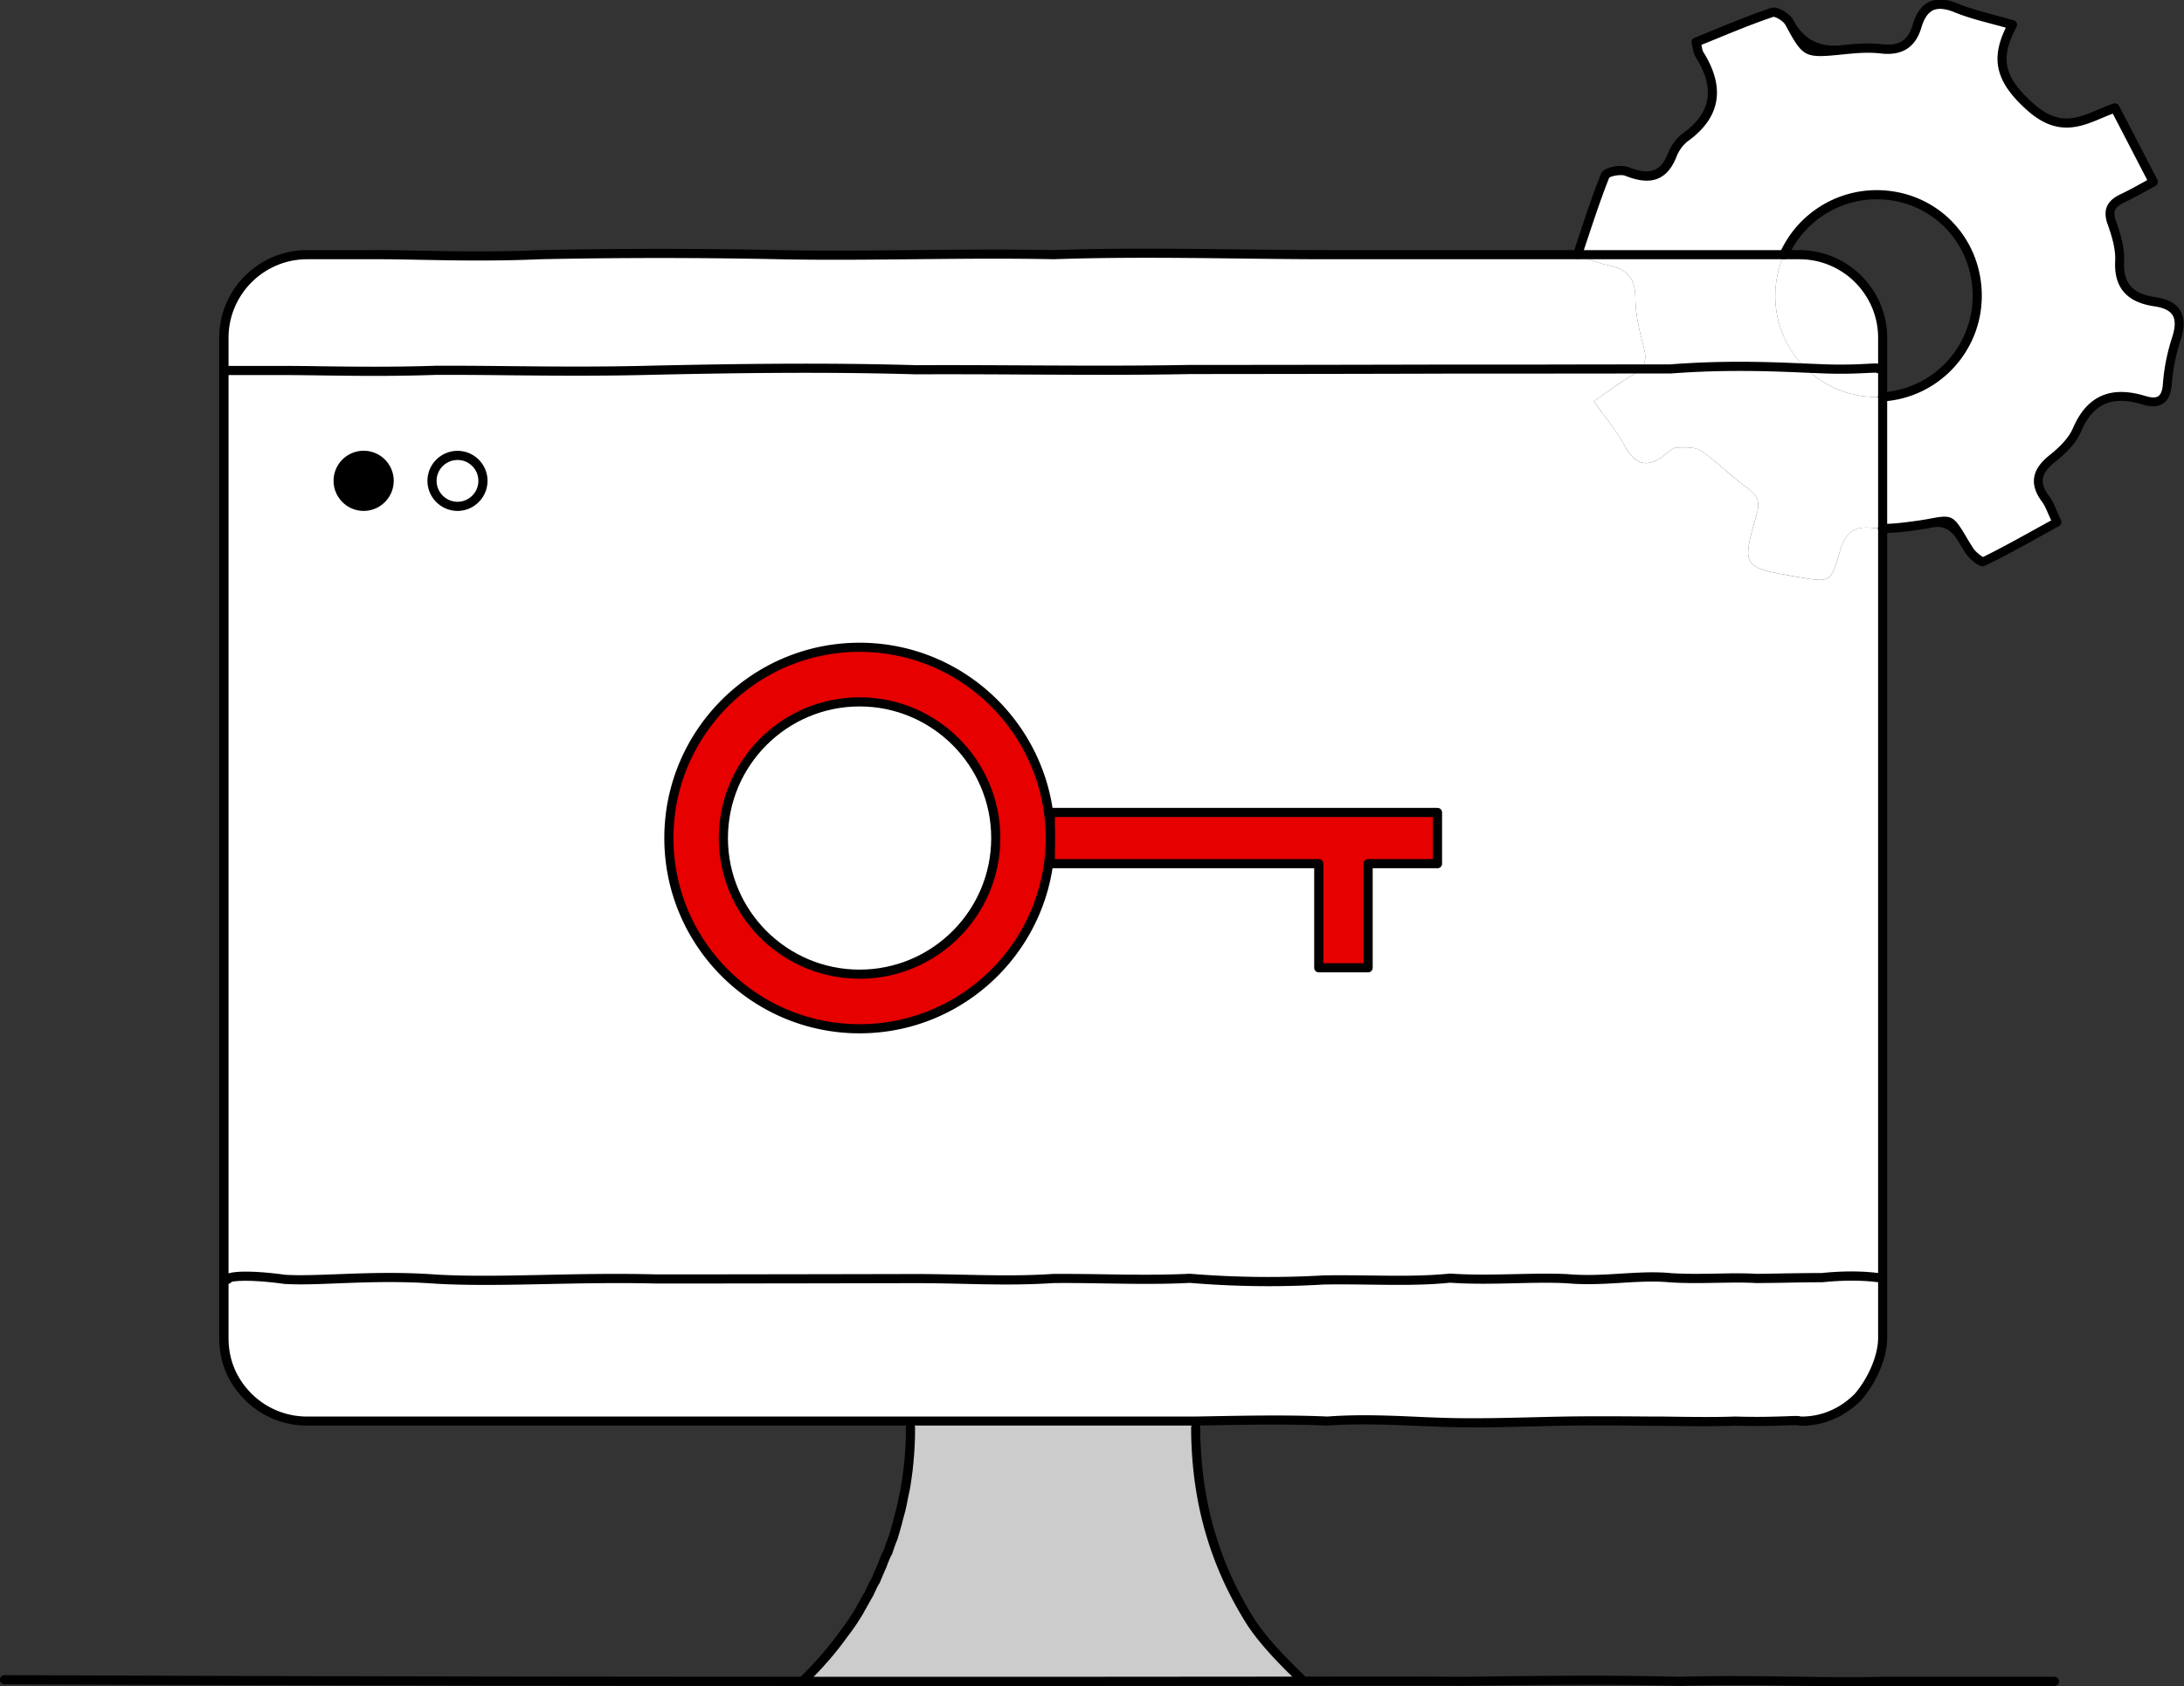 <svg xmlns="http://www.w3.org/2000/svg" viewBox="0 0 238.91 184.46"><rect x="0" y="0" width="238.91" height="184.46" fill="#333333" stroke="none"/><path fill="#fff" d="M205.22 43.43c-2.98 0-5.7-1.21-7.69-3.15.63.02 1.22.05 1.78.07 3.96.18 6.19-.23 6.19 0h.44v3.06c-.24.01-.48.02-.72.02zM130.2 40.43c-9.92.19-20.08-.02-29.99.03-9.9-.29-19.57-.15-28.48.04-8.92.25-17.1-.01-24.03.02-6.94.23-12.64.01-16.6.02h-6.62v-3.58c0-5.03 4.07-9.1 9.1-9.1h7.01c4.47-.05 10.85.33 18.5 0 7.65-.16 16.58-.2 26.14 0 9.57.2 19.77-.21 29.98 0 10.19-.35 20.4 0 29.97 0h27.44s-.03.08-.04.12c1.36.43 2.39.85 3.47 1.07 1.93.41 2.83 1.37 2.84 3.48 0 1.81.44 3.66.91 5.43.29 1.04.25 1.79-.33 2.41-6.19.01-13.22.01-20.78.02-8.92.02-18.58.03-28.49.04z"/><path fill="#fff" d="M205.31 21.3c-4.52-.01-8.41 2.68-10.15 6.56h-22.54c1.01-3 1.9-5.86 3.02-8.62.17-.42 1.68-.71 2.34-.45 2.29.89 3.98.76 4.99-1.81.28-.72.81-1.46 1.43-1.92 3.51-2.54 3.73-5.57 1.54-9.06-.2-.31-.21-.74-.37-1.35 2.8-1.13 5.52-2.31 8.32-3.25.46-.16 1.57.53 1.88 1.1 1.85 3.39 1.8 3.39 5.65 3.01 1.44-.15 2.91-.29 4.33-.13 2.1.25 3.39-.45 3.99-2.47.68-2.29 2.02-2.93 4.31-1.99 1.83.74 3.8 1.15 6.13 1.83-2.01 3.72-1.36 6.02 1.94 8.97 3.66 3.27 6.16 1.22 9.27.12 1.42 2.73 2.74 5.28 4.2 8.1-1.17.62-2.24 1.25-3.37 1.78-1.19.57-1.68 1.25-1.18 2.66.48 1.34.93 2.82.86 4.22-.14 2.87 1.3 4.07 3.86 4.44 2.51.37 3.11 1.73 2.34 4.08-.52 1.59-.86 3.28-.98 4.95-.14 1.86-1.09 2.2-2.56 1.75-3.41-1.04-5.83-.23-7.32 3.24-.51 1.19-1.59 2.25-2.64 3.09-1.68 1.33-2.17 2.64-.8 4.46.47.63.71 1.43 1.25 2.55-2.68 1.47-5.29 2.97-7.99 4.29-.29.14-1.29-.67-1.64-1.23-2.58-4.15-1.4-3.29-6.01-2.69-1.15.15-2.32.3-3.47.29V43.41c5.79-.35 10.33-5.1 10.35-11 .02-6.19-4.82-11.09-10.98-11.11zM47.26 52.6c0-1.54 1.25-2.78 2.79-2.78s2.78 1.24 2.78 2.78-1.24 2.79-2.78 2.79-2.79-1.25-2.79-2.79z"/><path fill="#fff" d="M197.53 40.28a11.037 11.037 0 0 1-3.33-7.96c.01-1.59.35-3.1.96-4.46h1.67c5.02 0 9.11 4.07 9.11 9.1v3.39h-.44c0-.23-2.23.18-6.19 0-.56-.02-1.15-.05-1.78-.07zM108.93 91.68c0 8.22-6.67 14.89-14.9 14.89s-14.9-6.67-14.9-14.89 6.67-14.9 14.9-14.9 14.9 6.67 14.9 14.9z"/><path fill="#fff" d="M149.66 105.87V94.48h7.59v-5.6H114.9v5.6h29.36v11.39h5.4zM42.57 52.6c0-1.54-1.25-2.78-2.79-2.78s-2.79 1.24-2.79 2.78a2.791 2.791 0 0 0 5.58 0zm72.32 39.08c0-11.53-9.34-20.87-20.86-20.87s-20.86 9.34-20.86 20.87 9.34 20.86 20.86 20.86 20.86-9.34 20.86-20.86zM50.05 49.82c-1.54 0-2.79 1.24-2.79 2.78s1.25 2.79 2.79 2.79 2.78-1.25 2.78-2.79-1.24-2.78-2.78-2.78zM31.1 139.96c-3.96-.55-6.19-.34-6.19 0h-.43V40.55h6.62c3.96-.02 9.66.2 16.6-.03 6.93-.03 15.11.23 24.03-.02 8.91-.19 18.58-.33 28.48-.04 9.91-.05 20.07.16 29.99-.03 9.91-.01 19.57-.02 28.49-.04 7.56-.01 14.59-.01 20.78-.02-.19.21-.45.4-.77.59-1.49.86-2.87 1.92-4.35 2.94 1.27 1.8 2.5 3.22 3.36 4.84 1.21 2.27 2.61 2.46 4.51.94.37-.3.81-.72 1.23-.72.89-.02 1.99-.09 2.65.37 1.78 1.22 3.31 2.81 5.06 4.07 1.09.78 1.4 1.49 1.02 2.81-1.68 5.83-1.63 5.84 4.34 6.89.08.02.16.02.24.03 3.44.6 3.53.63 4.51-2.82.55-1.95 1.47-2.81 3.58-2.56.36.04.73.07 1.09.07v81.95h-.44c0 .05-2.23-.4-6.19.01-1.98 0-4.4.06-7.18.09-2.79-.17-5.95.14-9.42-.08-3.46-.34-7.24.47-11.27.11-4.03-.2-8.31.24-12.75-.07-4.46.45-9.12.11-13.89.2-4.76.28-9.66.23-14.6-.18-4.97.25-9.98-.02-14.99.02-5.02.34-10.04 0-15 0-9.9.02-19.57.03-28.48.04-8.92-.23-17.1.41-24.03.02-6.94-.52-12.64.27-16.6.02z"/><path fill="#e60000" d="M149.66 94.48v11.39h-5.4V94.48H114.9v-5.6h42.35v5.6h-7.59z"/><path fill="#ccc" d="M98.62 164.89c.13-.59.24-1.21.35-1.67.07-.35.14-.75.2-1.15.05-.38.11-.78.16-1.15.09-.77.16-1.56.21-2.34.05-.8.07-1.58.07-2.39h.01v-.73h31.17v.73c.01.6.02 1.19.05 1.8.34 8.16 2.81 14.28 5.77 19.1 1.62 2.66 4.75 5.61 5.81 6.65v.17h-21.97c-1.43 0-2.86.01-4.3 0H87.99v-.18c.8-.78 1.56-1.59 2.29-2.43s1.42-1.72 2.07-2.63c.33-.41.65-.89.96-1.32.3-.52.6-.88.88-1.47.29-.46.56-1.03.84-1.47.26-.53.52-1.17.76-1.49.25-.61.48-1.14.7-1.63.22-.56.44-1.18.64-1.48.19-.56.39-1.15.57-1.57.17-.51.34-1.16.49-1.67.16-.76.29-1.04.43-1.69z"/><path fill="#fff" d="M203.27 152.8c-1.65 1.68-3.93 2.75-6.44 2.66 0-.18-2.55.15-7.01 0-2.23.09-4.94.06-8.06.02-3.11-.03-6.61-.08-10.43-.02-3.84.06-7.98.24-12.36.17-4.39-.09-9.01-.52-13.79-.17-4.68-.2-9.5-.08-14.39 0H33.58c-2.51 0-4.79-1.02-6.44-2.66-1.65-1.65-2.66-3.78-2.66-6.44v-6.39h.43c0-.35 2.23-.56 6.19 0 3.96.25 9.66-.54 16.6-.02 6.93.39 15.11-.25 24.03-.02 8.91 0 18.58-.02 28.48-.04 4.96 0 9.98.33 15 0 5.01-.04 10.02.23 14.99-.02 4.94.41 9.84.46 14.6.18 4.77-.09 9.43.25 13.89-.2 4.44.31 8.72-.13 12.75.07 4.03.36 7.81-.45 11.27-.11 3.47.22 6.63-.09 9.42.08 2.78-.03 5.2-.09 7.18-.09 3.96-.41 6.19.04 6.19-.01h.44v6.59c0 1.92-1.02 4.49-2.67 6.44zM182.71 40.37c5.96-.46 11.01-.26 14.82-.09 1.99 1.94 4.71 3.15 7.69 3.15.24 0 .48-.01.72-.02v14.41c-.36 0-.73-.03-1.09-.07-2.11-.25-3.03.61-3.58 2.56-.98 3.45-1.07 3.42-4.51 2.82-.08-.01-.16-.01-.24-.03-5.97-1.05-6.02-1.06-4.34-6.89.38-1.32.07-2.03-1.02-2.81-1.75-1.26-3.28-2.85-5.06-4.07-.66-.46-1.76-.39-2.65-.37-.42 0-.86.42-1.23.72-1.9 1.52-3.3 1.33-4.51-.94-.86-1.62-2.09-3.04-3.36-4.84 1.48-1.02 2.86-2.08 4.35-2.94.32-.19.58-.38.77-.59 1.11.01 2.19 0 3.24 0z"/><path d="M39.78 49.82c1.54 0 2.79 1.24 2.79 2.78a2.791 2.791 0 0 1-5.58 0c0-1.54 1.25-2.78 2.79-2.78z"/><path fill="#e60000" d="M108.93 91.68c0-8.23-6.67-14.9-14.9-14.9s-14.9 6.67-14.9 14.9 6.67 14.89 14.9 14.89 14.9-6.67 14.9-14.89zm5.96 0c0 11.52-9.34 20.86-20.86 20.86s-20.86-9.34-20.86-20.86 9.34-20.87 20.86-20.87 20.86 9.34 20.86 20.87z"/><path fill="#fff" d="M197.53 40.28c-3.81-.17-8.86-.37-14.82.09-1.05 0-2.13.01-3.24 0 .58-.62.62-1.37.33-2.41-.47-1.77-.91-3.62-.91-5.43-.01-2.11-.91-3.07-2.84-3.48-1.08-.22-2.11-.64-3.47-1.07.01-.04.03-.08.04-.12h22.54c-.61 1.36-.95 2.87-.96 4.46-.02 3.1 1.26 5.93 3.33 7.96z"/><g><path d="M216.99 61.96c-.75 0-1.74-1.07-2-1.48-.31-.49-.56-.92-.78-1.28q-1.09-1.81-2.66-1.52c-.53.1-1.2.22-2.08.34-1.09.14-2.33.3-3.54.29-.28 0-.5-.23-.5-.5s.23-.5.5-.5h.11c1.1 0 2.26-.15 3.29-.29.86-.11 1.52-.23 2.03-.33 2.19-.4 2.38-.21 3.7 1.99.21.36.46.77.77 1.26.24.38.84.88 1.1.99 2.03-1 4.07-2.13 6.03-3.22l1.42-.78c-.1-.23-.2-.45-.29-.65-.25-.57-.44-1.03-.71-1.39-1.88-2.5-.39-4.13.89-5.15 1.26-1.01 2.1-1.98 2.49-2.9 1.52-3.53 4.11-4.69 7.93-3.52.66.2 1.13.21 1.41.02s.45-.64.5-1.33c.12-1.68.47-3.43 1-5.07.37-1.12.39-1.92.06-2.46-.31-.5-.96-.82-1.99-.97-3.03-.44-4.43-2.06-4.29-4.96.07-1.32-.38-2.78-.83-4.03-.7-1.96.4-2.78 1.43-3.28.75-.35 1.47-.74 2.22-1.16.23-.12.46-.25.69-.38-1.3-2.51-2.5-4.83-3.77-7.27-.38.15-.76.3-1.13.46-2.44 1.03-4.97 2.09-8.24-.83-3.38-3.02-4.04-5.52-2.33-9.03-.54-.15-1.05-.29-1.55-.42-1.43-.38-2.77-.74-4.04-1.26-1.03-.42-1.8-.49-2.38-.22-.55.27-.97.88-1.27 1.89-.65 2.19-2.13 3.12-4.53 2.82-1.32-.15-2.69-.03-4.22.13-4.02.4-4.19.31-6.07-3.15l-.07-.12c-.22-.41-1.05-.87-1.29-.86-2.12.71-4.17 1.55-6.33 2.44-.52.21-1.03.42-1.55.63l.04.18c.05.27.09.48.17.6 2.44 3.89 1.88 7.17-1.67 9.74-.52.38-1 1.03-1.26 1.7-1.29 3.3-3.69 2.85-5.64 2.09-.44-.17-1.53.03-1.73.23-.83 2.08-1.56 4.27-2.33 6.58l-.65 1.95a.495.495 0 1 1-.94-.32l.65-1.95c.77-2.33 1.5-4.53 2.38-6.7.31-.77 2.18-1.04 2.99-.73 2.36.92 3.54.5 4.34-1.53.33-.84.92-1.64 1.6-2.14 3.14-2.27 3.58-4.94 1.41-8.39-.18-.28-.24-.59-.31-.94-.03-.16-.07-.34-.12-.55-.06-.24.06-.5.3-.59.65-.26 1.3-.53 1.94-.79 2.09-.86 4.24-1.74 6.41-2.47.78-.28 2.1.64 2.48 1.33l.07.12q1.62 2.97 5.08 2.63c1.6-.17 3.03-.29 4.45-.13 1.94.23 2.94-.38 3.45-2.12.38-1.29.97-2.11 1.8-2.5.84-.4 1.88-.34 3.18.2 1.21.49 2.47.83 3.92 1.22.69.18 1.4.38 2.16.6.15.04.26.15.32.29.06.14.05.3-.02.43-1.85 3.43-1.41 5.46 1.83 8.36 2.79 2.5 4.73 1.68 7.18.65.52-.22 1.04-.44 1.59-.63.23-.08.49.02.61.24 1.42 2.73 2.74 5.28 4.2 8.1.13.24.03.54-.21.67-.38.2-.75.41-1.12.61-.77.42-1.5.82-2.28 1.19-1.08.52-1.29.99-.92 2.04.48 1.34.96 2.92.89 4.41-.12 2.38.91 3.56 3.43 3.92 1.34.2 2.22.67 2.7 1.43.49.8.51 1.88.04 3.29-.51 1.56-.84 3.23-.96 4.83-.08 1.02-.38 1.7-.94 2.08-.55.37-1.29.41-2.27.11-3.33-1.02-5.4-.1-6.71 2.96-.46 1.08-1.37 2.15-2.79 3.28-1.62 1.28-1.81 2.31-.71 3.77.34.46.57.98.83 1.59.14.31.28.66.47 1.04.12.24.02.53-.21.66l-1.83 1.01c-2.01 1.12-4.09 2.27-6.19 3.29-.09.04-.19.06-.29.06z"/><path d="M205.94 43.91c-.26 0-.48-.2-.5-.47-.02-.28.19-.51.47-.53 5.52-.33 9.86-4.95 9.88-10.5.02-5.93-4.59-10.59-10.48-10.61h-.02c-4.17 0-7.96 2.46-9.67 6.26-.11.25-.41.37-.66.25a.502.502 0 0 1-.25-.66c1.87-4.17 6.02-6.85 10.58-6.85h.02c6.46.02 11.5 5.12 11.48 11.61-.02 6.08-4.77 11.13-10.82 11.5h-.03zM202.11 184.46c-2 0-4.05-.03-6.18-.06-3.93-.06-7.99-.11-12.16.02-7.56-.2-15.35-.11-23.6-.01h-.9c-4.75-.02-9.56-.01-14.42 0l-25.83.02H87.98c-52.17-.01-87.15-.18-87.49-.18-.28 0-.5-.23-.5-.5s.23-.5.5-.5c.35 0 35.32.17 87.49.18h31.03l25.83-.02c4.86 0 9.68-.02 14.42.02h.89c8.26-.11 16.06-.2 23.61 0 4.16-.13 8.24-.07 12.17-.02 3.47.05 6.75.1 9.95.02h18.86c.28 0 .5.22.5.5s-.22.5-.5.5h-18.85c-1.25.03-2.52.04-3.8.04z"/><path d="M161.03 156.14c-.68 0-1.37 0-2.07-.02-1.3-.03-2.63-.08-3.97-.14-3.17-.13-6.44-.27-9.78-.03-4.19-.18-8.34-.1-12.74-.03l-2.05.03H33.58c-2.56 0-4.97-1-6.79-2.81-1.86-1.86-2.81-4.15-2.81-6.79V36.96c0-5.29 4.31-9.6 9.6-9.6h7.01c1.56-.02 3.31.02 5.35.06 3.63.07 8.16.16 13.13-.06 8.69-.18 17.49-.18 26.17 0 4.71.1 9.48.05 14.53 0 5.05-.05 10.27-.1 15.45 0 6.82-.24 13.7-.15 20.35-.08 3.26.04 6.47.08 9.61.08h51.65c5.3 0 9.61 4.31 9.61 9.6v109.4c0 2.11-1.09 4.76-2.79 6.76-1.89 1.93-4.31 2.92-6.84 2.84-.07 0-.14-.02-.21-.05-.19-.01-.65 0-1.13.02-1.17.04-3.12.11-5.67.03-2.12.09-4.68.06-8.05.02h-1.14c-2.78-.04-5.92-.07-9.28-.02-1.18.02-2.38.05-3.61.08-2.17.05-4.39.11-6.7.11zm-11.85-1.32c1.98 0 3.94.08 5.86.17 1.33.06 2.65.11 3.94.14 3.02.05 5.92-.02 8.72-.09 1.23-.03 2.44-.06 3.62-.08 3.37-.05 6.52-.02 9.31 0h1.14c3.36.05 5.9.08 8.04 0 2.55.08 4.48.01 5.63-.03.98-.04 1.34-.05 1.55.03 2.21.03 4.29-.85 5.93-2.51 1.5-1.78 2.53-4.23 2.53-6.09V36.96c0-4.74-3.86-8.6-8.61-8.6h-51.65c-3.15 0-6.36-.04-9.62-.08-6.64-.08-13.5-.16-20.33.08-5.19-.11-10.4-.05-15.44 0-5.06.05-9.84.1-14.56 0-8.67-.18-17.45-.18-26.12 0-4.99.22-9.53.13-13.18.06-2.02-.04-3.77-.07-5.32-.06H33.6c-4.74 0-8.6 3.86-8.6 8.6v109.4c0 2.37.85 4.42 2.51 6.09a8.579 8.579 0 0 0 6.09 2.51h97.21l1.67-.03c4.41-.08 8.58-.15 12.74.03 1.33-.1 2.66-.14 3.98-.14z"/><path d="M138.79 140.7c-2.87 0-5.76-.12-8.63-.36-3.07.16-6.26.11-9.35.06-1.86-.03-3.73-.06-5.59-.04-3.36.23-6.79.16-10.1.08-1.64-.04-3.27-.07-4.9-.07-8.27.02-16.39.03-24.03.04h-4.45c-4.18-.1-8.15-.02-11.99.06-4.3.09-8.37.17-12.07-.04-4.03-.3-7.59-.16-10.73-.04-2.25.09-4.2.17-5.88.06-3.46-.48-5.31-.35-5.75-.21-.09.13-.24.21-.41.21-.28 0-.5-.22-.5-.5 0-.14.11-.36.22-.46.69-.6 3.96-.4 6.54-.04 1.59.1 3.51.02 5.74-.06 3.17-.12 6.76-.26 10.83.04 3.65.21 7.7.12 11.98.03 3.85-.08 7.83-.16 12.02-.05h4.44c7.64-.01 15.75-.02 24.03-.04 1.64 0 3.28.04 4.92.07 3.29.07 6.7.15 10.04-.08 1.9-.01 3.77.01 5.64.04 3.07.05 6.25.09 9.35-.06 4.9.4 9.79.46 14.6.18 1.72-.03 3.42-.01 5.06.01 3.07.04 5.96.08 8.81-.21 2.47.17 4.83.11 7.11.06 1.98-.04 3.85-.09 5.71 0 2.04.18 4.02.06 5.93-.06 1.87-.11 3.64-.22 5.37-.05 1.8.12 3.53.08 5.2.05 1.48-.03 2.88-.05 4.2.03 1.1-.01 2.17-.03 3.18-.05 1.46-.02 2.79-.04 3.96-.04 3.19-.33 5.3-.1 5.99-.02.09 0 .15.02.19.02l-.02.46.37.41c-.17.16-.33.14-.64.11-.67-.08-2.7-.29-5.83.03-1.22 0-2.54.02-4 .05-1.01.02-2.09.03-3.23.04-1.32-.08-2.7-.05-4.16-.03-1.69.03-3.43.07-5.3-.05-1.67-.16-3.4-.06-5.23.05-1.94.12-3.96.24-6.06.05-1.8-.09-3.66-.05-5.62 0-2.3.05-4.69.11-7.12-.06-2.82.29-5.75.25-8.84.21-1.63-.02-3.32-.04-5.01-.01-1.99.12-4 .18-6.02.18zm-113.38-.75zM40.96 41.12c-2.1 0-4.02-.03-5.73-.05-1.53-.02-2.92-.04-4.13-.04h-6.19c-.28 0-.5-.22-.5-.5s.22-.5.5-.5h6.19c1.23 0 2.61.01 4.14.04 3.41.04 7.65.1 12.44-.06 2.44-.01 5.02.01 7.74.04 4.93.05 10.51.1 16.3-.06 8.97-.19 18.63-.33 28.51-.04 3.89-.02 7.84 0 11.8.02 5.98.03 12.16.06 18.16-.05 9.92 0 19.58-.02 28.5-.04h9.9c3.84-.01 7.48-.01 10.88-.02h3.24c5.68-.44 10.45-.29 14.84-.09.34.01.68.03 1 .04l.77.03c2.21.1 3.9.01 4.91-.04 1.1-.06 1.37-.07 1.6.15.1.09.17.25.17.39 0 .37-.46.61-.76.43-.18 0-.57.01-.95.03-1.03.05-2.75.14-5 .04l-1.77-.07c-3.44-.15-8.63-.38-14.77.09h-3.29c-3.38 0-7.03 0-10.87.01h-9.9c-8.92.03-18.58.04-28.49.05-6 .12-12.19.08-18.18.05-3.96-.02-7.9-.04-11.81-.02-9.87-.29-19.52-.15-28.47.04-5.8.16-11.4.11-16.33.06-2.71-.03-5.28-.05-7.71-.04-2.4.08-4.66.11-6.74.11zM142.42 184.24c-.13 0-.25-.05-.35-.14l-.3-.29c-1.32-1.28-4.07-3.96-5.59-6.46-3.64-5.92-5.55-12.25-5.84-19.34-.03-.61-.04-1.21-.04-1.82 0-.28.22-.5.5-.5s.5.22.5.5c0 .59 0 1.17.04 1.78.29 6.92 2.15 13.09 5.7 18.86 1.46 2.39 4.14 5 5.43 6.26l.3.29c.2.19.2.51 0 .71-.1.1-.23.15-.36.15zM87.99 184.24c-.13 0-.26-.05-.36-.15a.513.513 0 0 1 0-.71c.76-.74 1.52-1.55 2.26-2.4.7-.81 1.39-1.68 2.04-2.59.25-.31.47-.62.69-.94l.27-.38c.09-.16.21-.35.33-.53.18-.27.35-.53.51-.87.17-.27.3-.52.43-.76.15-.27.29-.53.44-.76.05-.1.12-.26.19-.41.19-.4.36-.79.55-1.05.24-.59.47-1.11.68-1.59l.11-.29c.18-.47.35-.91.53-1.21.19-.56.39-1.13.56-1.55.1-.3.21-.7.31-1.07l.16-.54c.08-.38.16-.66.23-.92.06-.22.12-.44.19-.73.06-.27.11-.54.17-.8.06-.32.13-.63.19-.89.06-.33.13-.72.19-1.11l.16-1.14c.09-.75.16-1.54.21-2.31.05-.74.07-1.52.07-2.36 0-.28.22-.5.5-.5s.5.22.5.5c0 .86-.02 1.66-.07 2.42-.05.79-.12 1.59-.21 2.37l-.16 1.16c-.06.42-.13.83-.21 1.18-.06.26-.12.56-.18.87-.05.27-.11.54-.17.81-.07.32-.13.55-.2.79-.07.25-.14.51-.23.89l-.16.57c-.11.39-.23.8-.34 1.16-.19.45-.39 1.02-.57 1.57-.01.04-.03.08-.06.12-.13.2-.31.66-.47 1.07l-.12.32c-.23.51-.45 1.03-.7 1.64-.02.04-.04.08-.06.11-.14.19-.32.57-.48.93-.08.16-.15.33-.23.48-.16.26-.29.5-.43.75-.14.26-.29.53-.44.77-.16.34-.36.64-.54.93-.11.17-.22.33-.33.52l-.29.42c-.23.33-.47.67-.71.97-.65.91-1.36 1.81-2.08 2.64-.76.87-1.54 1.7-2.32 2.46-.1.09-.22.14-.35.14zM39.78 55.89c-1.81 0-3.29-1.48-3.29-3.29a3.29 3.29 0 0 1 6.58 0c0 1.81-1.48 3.29-3.29 3.29zm0-5.57c-1.26 0-2.29 1.02-2.29 2.28s1.03 2.29 2.29 2.29 2.29-1.03 2.29-2.29-1.03-2.28-2.29-2.28zM50.05 55.89c-1.81 0-3.29-1.48-3.29-3.29s1.48-3.28 3.29-3.28 3.28 1.47 3.28 3.28-1.47 3.29-3.28 3.29zm0-5.57c-1.26 0-2.29 1.02-2.29 2.28s1.03 2.29 2.29 2.29 2.28-1.03 2.28-2.29-1.02-2.28-2.28-2.28zM94.03 113.04c-11.78 0-21.36-9.58-21.36-21.36s9.58-21.37 21.36-21.37 21.36 9.59 21.36 21.37-9.58 21.36-21.36 21.36zm0-41.73c-11.23 0-20.36 9.14-20.36 20.37s9.13 20.36 20.36 20.36 20.36-9.13 20.36-20.36-9.13-20.37-20.36-20.37z"/><path d="M94.03 107.07c-8.49 0-15.4-6.9-15.4-15.39s6.91-15.4 15.4-15.4 15.4 6.91 15.4 15.4-6.91 15.39-15.4 15.39zm0-29.79c-7.94 0-14.4 6.46-14.4 14.4s6.46 14.39 14.4 14.39 14.4-6.46 14.4-14.39-6.46-14.4-14.4-14.4zM149.66 106.37h-5.4c-.28 0-.5-.22-.5-.5V94.98H114.9c-.28 0-.5-.22-.5-.5v-5.6c0-.28.22-.5.5-.5h42.35c.28 0 .5.22.5.5v5.6c0 .28-.22.5-.5.5h-7.09v10.89c0 .28-.22.5-.5.5zm-4.9-1h4.4V94.48c0-.28.22-.5.5-.5h7.09v-4.6H115.4v4.6h28.86c.28 0 .5.22.5.5v10.89z"/></g></svg>